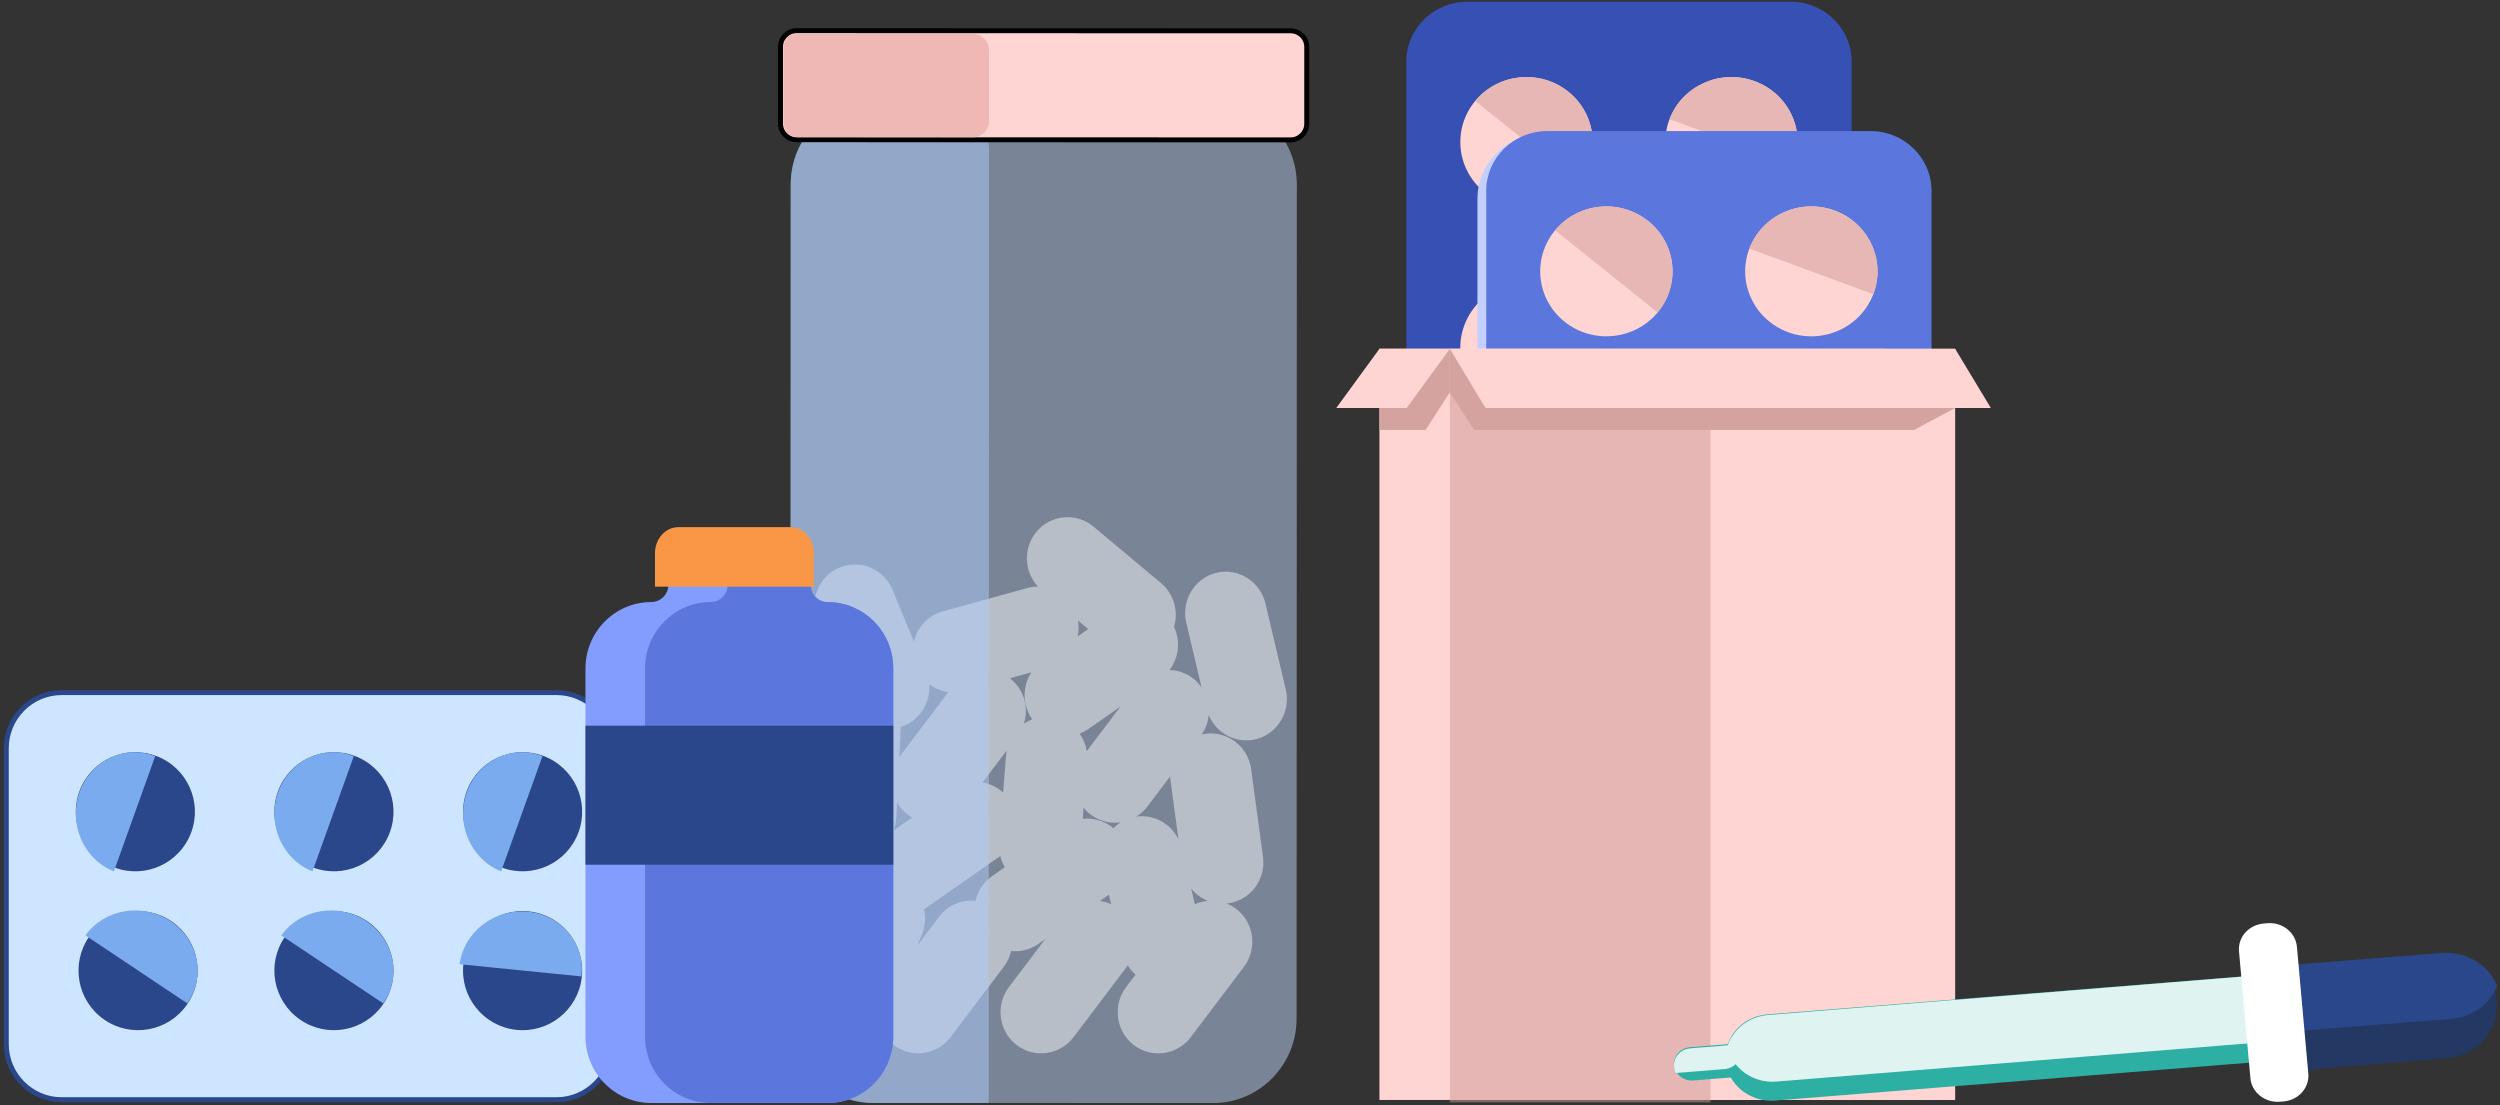 <?xml version="1.0" encoding="UTF-8"?>
<svg width="423px" height="187px" viewBox="0 0 423 187" version="1.1" xmlns="http://www.w3.org/2000/svg" xmlns:xlink="http://www.w3.org/1999/xlink">
    <rect x="0" y="0" width="423" height="187" fill="#333333" stroke="none"/>
    <!-- Generator: Sketch 59.1 (86144) - https://sketch.com -->
    <title>Group 2@1.5x</title>
    <desc>Created with Sketch.</desc>
    <g id="Page-1" stroke="none" stroke-width="1" fill="none" fill-rule="evenodd">
        <g id="Pharmacy" transform="translate(-592, -226)" fill-rule="nonzero">
            <g id="Group-2" transform="translate(593, 226)">
                <g id="Group" transform="translate(131, 5)">
                    <path d="M73.323,181.629 L35.691,181.618 L15.784,181.613 C8.06,181.608 1.741,175.191 1.743,167.346 L1.788,26.203 C1.788,18.36 8.109,11.944 15.838,11.949 L33.492,11.956 L73.38,11.967 C81.106,11.967 87.423,18.385 87.423,26.23 L87.383,167.373 C87.374,175.213 81.052,181.629 73.323,181.629 Z" id="Path" fill="#C0D8FB" opacity="0.5"></path>
                    <path d="M81.699,140.005 L80.696,132.567 L80.696,132.567 L79.692,125.125 C79.438,123.228 78.434,121.606 77.03,120.526 C75.625,119.444 73.815,118.904 71.939,119.161 C71.732,119.189 71.529,119.232 71.328,119.278 C72.016,118.271 72.406,117.137 72.512,115.982 C73.788,119.079 77.14,120.889 80.461,120.083 C84.145,119.191 86.436,115.412 85.554,111.683 L83.83,104.382 L83.83,104.382 L82.103,97.079 C81.663,95.217 80.506,93.703 79.003,92.77 C77.499,91.837 75.646,91.476 73.804,91.923 C70.12,92.816 67.829,96.597 68.711,100.324 L71.312,111.327 C70.918,110.754 70.433,110.231 69.858,109.784 C68.672,108.864 67.277,108.405 65.881,108.367 C66.565,107.474 67.015,106.434 67.212,105.347 C67.469,103.925 67.288,102.428 66.646,101.073 C67.426,98.462 66.648,95.506 64.45,93.667 L53.015,84.1 C50.095,81.656 45.735,82.076 43.321,85.031 C41.089,87.765 41.28,91.743 43.632,94.258 C43.025,94.256 42.41,94.327 41.799,94.498 L34.643,96.479 L34.643,96.479 L27.489,98.46 C25,99.149 23.201,101.157 22.624,103.537 L21.873,101.716 L21.873,101.716 L19.015,94.79 C17.554,91.252 13.503,89.568 10.008,91.045 C6.514,92.521 4.847,96.625 6.308,100.162 L9.167,107.089 L9.167,107.089 L10.998,111.527 C8.57,112.507 6.789,114.846 6.649,117.648 L6.275,125.145 L6.275,125.145 L5.9,132.647 C5.806,134.56 6.493,136.34 7.677,137.666 C8.86,138.992 10.538,139.863 12.429,139.959 C13.236,140 14.019,139.891 14.754,139.665 C14.041,141.114 13.843,142.785 14.208,144.375 C12.939,145.117 11.888,146.263 11.289,147.732 L8.455,154.67 L8.455,154.67 L5.621,161.611 C4.899,163.379 4.958,165.292 5.634,166.942 C6.311,168.592 7.605,169.982 9.354,170.714 C12.084,171.858 15.142,171.066 17.044,168.984 C17.493,170.057 18.208,171.031 19.184,171.789 C22.191,174.119 26.534,173.537 28.835,170.491 L33.344,164.529 L33.344,164.529 L37.853,158.566 C38.464,157.756 38.868,156.85 39.08,155.912 C40.649,156.072 42.277,155.697 43.668,154.725 L44.849,153.901 L43.212,156.065 L43.212,156.065 L38.703,162.026 C36.402,165.07 36.976,169.466 39.986,171.796 C42.994,174.126 47.336,173.544 49.638,170.497 L54.147,164.536 L54.147,164.536 L58.656,158.573 C58.714,158.495 58.762,158.415 58.816,158.336 C59.179,158.929 59.625,159.456 60.135,159.908 L58.529,162.03 C56.228,165.075 56.803,169.47 59.812,171.801 C62.822,174.131 67.162,173.549 69.464,170.502 L78.482,158.577 C79.632,157.058 80.062,155.195 79.83,153.424 C79.598,151.653 78.703,149.971 77.199,148.807 C76.685,148.408 76.13,148.102 75.553,147.872 C75.637,147.863 75.72,147.863 75.803,147.851 C79.562,147.335 82.211,143.805 81.699,140.005 Z M19.651,133.355 L19.779,130.796 C20.214,131.54 20.787,132.213 21.504,132.768 C21.772,132.976 22.056,133.154 22.342,133.316 L19.188,135.518 C19.45,134.843 19.612,134.117 19.651,133.355 Z M66.048,127.01 L67.396,137.013 C66.813,135.81 65.908,134.824 64.815,134.144 C63.483,133.316 61.877,132.944 60.247,133.179 C60.951,132.745 61.593,132.181 62.123,131.481 L65.994,126.362 C66.003,126.576 66.019,126.793 66.048,127.01 Z M50.388,99.984 L52.124,101.436 L50.339,102.682 C50.526,101.814 50.551,100.902 50.388,99.984 Z M51.885,122.087 C51.71,121.003 51.286,119.994 50.666,119.13 C51.178,118.936 51.678,118.682 52.147,118.354 L57.574,114.565 L51.885,122.087 Z M56.388,135.13 C54.934,133.9 53.047,133.339 51.198,133.546 L51.344,131.67 C51.671,132.074 52.043,132.451 52.472,132.782 C53.996,133.964 55.862,134.393 57.634,134.135 C57.177,134.416 56.762,134.754 56.388,135.13 Z M42.518,108.75 C41.005,111.055 40.929,114.163 42.57,116.573 C42.599,116.617 42.635,116.656 42.665,116.699 C42.164,116.893 41.688,117.139 41.249,117.441 C41.562,116.448 41.654,115.405 41.521,114.392 C41.289,112.621 40.394,110.939 38.89,109.772 C38.884,109.768 38.877,109.763 38.87,109.759 L42.518,108.75 Z M35.664,125.511 L38.32,121.998 C38.282,122.215 38.252,122.434 38.234,122.658 L37.732,129.105 C36.737,128.194 35.518,127.615 34.235,127.4 L35.664,125.511 L35.664,125.511 Z M23.233,154.969 L24.013,153.059 C24.581,151.667 24.662,150.19 24.342,148.819 C24.5,148.727 24.658,148.634 24.809,148.527 L37.021,140 C37.1,139.946 37.17,139.884 37.247,139.825 C37.412,140.502 37.675,141.144 38.022,141.733 L35.849,143.25 C34.386,144.273 33.444,145.777 33.067,147.408 C30.772,147.182 28.414,148.116 26.917,150.095 L23.233,154.969 Z M55.628,146.377 L56.009,147.988 C55.396,147.71 54.753,147.527 54.102,147.44 L55.628,146.377 Z M70.172,148.004 L69.642,145.758 L69.642,145.758 L69.54,145.332 C70.287,146.258 71.256,146.982 72.354,147.424 C71.603,147.497 70.866,147.689 70.172,148.004 Z M28.466,112.096 L24.73,117.037 L24.73,117.037 L20.221,122.998 C20.201,123.025 20.185,123.055 20.165,123.082 L20.401,118.356 C20.408,118.235 20.401,118.116 20.401,117.995 C20.613,117.929 20.825,117.854 21.033,117.765 C23.837,116.58 25.456,113.705 25.237,110.788 C26.18,111.489 27.291,111.947 28.466,112.096 Z" id="Shape" fill="#FFFFFF" opacity="0.465"></path>
                    <path d="M35.239,181.629 L15.597,181.624 C7.976,181.62 1.741,175.201 1.743,167.356 L1.787,26.204 C1.787,18.361 8.024,11.944 15.65,11.949 L33.07,11.956 C34.508,14.493 35.345,17.524 35.343,20.772 L35.296,180.204 C35.294,180.685 35.277,181.159 35.239,181.629 Z" id="Path" fill="#AFCDFB" opacity="0.5"></path>
                    <path d="M86.374,18.669 L33.05,18.653 L2.787,18.642 C1.286,18.644 0.063,17.421 0.063,15.925 L0.065,2.904 C0.065,1.413 1.291,0.189 2.792,0.189 L33.012,0.198 C33.014,0.198 33.014,0.198 33.019,0.198 L86.379,0.214 C87.875,0.214 89.103,1.435 89.103,2.931 L89.101,15.952 C89.101,17.448 87.875,18.669 86.374,18.669 Z" id="Path" stroke="#000000" stroke-width="0.84" fill="#FFD5D3"></path>
                    <path d="M32.687,18.227 L3.005,18.216 C1.52,18.218 0.555,16.993 0.555,15.496 L0.557,3.464 C0.557,2.057 1.014,0.756 3.005,0.756 C22.769,0.756 32.653,0.756 32.656,0.756 C33.531,0.757 34.313,1.187 34.804,1.848 C35.142,2.303 35.343,2.866 35.343,3.476 L35.339,15.507 C35.339,16.991 34.151,18.205 32.687,18.227 Z" id="Path" fill="#EFB8B5"></path>
                </g>
                <g id="Group" transform="translate(225, 0)">
                    <g transform="translate(11.823, 0.189)" id="Path">
                        <g>
                            <path d="M75.469,10.202 L75.469,100.676 C75.469,106.227 70.844,110.772 65.186,110.772 L10.41,110.772 C8.944,110.772 7.549,110.468 6.282,109.917 C2.667,108.35 0.126,104.789 0.126,100.678 L0.126,10.202 C0.126,4.649 4.754,0.106 10.41,0.106 L65.186,0.106 C70.844,0.108 75.469,4.649 75.469,10.202 Z" fill="#3651B3"></path>
                            <path d="M51.206,34.13 C45.417,31.996 42.489,25.66 44.661,19.979 C46.833,14.297 53.287,11.419 59.076,13.553 C64.863,15.685 67.793,22.023 65.621,27.704 C63.447,33.385 56.993,36.262 51.206,34.13 Z" fill="#FFD5D3"></path>
                            <path d="M65.619,27.704 L44.661,19.979 C46.833,14.297 53.287,11.419 59.076,13.553 C64.863,15.687 67.793,22.023 65.619,27.704 Z" fill="#E6B7B4"></path>
                            <path d="M13.379,32.355 C8.589,28.516 7.878,21.593 11.787,16.893 C15.695,12.192 22.746,11.491 27.537,15.33 C32.325,19.167 33.037,26.092 29.129,30.792 C25.221,35.493 18.167,36.192 13.379,32.355 Z" fill="#FFD5D3"></path>
                            <path d="M29.129,30.792 L11.787,16.893 C15.695,12.192 22.746,11.491 27.537,15.33 C32.325,19.167 33.037,26.089 29.129,30.792 Z" fill="#E6B7B4"></path>
                            <path d="M51.206,101.164 C45.417,99.03 42.489,92.694 44.661,87.013 C46.833,81.331 53.287,78.453 59.076,80.587 C64.863,82.719 67.793,89.057 65.621,94.738 C63.447,100.419 56.993,103.298 51.206,101.164 Z" fill="#F7E0CB"></path>
                            <path d="M65.619,95.487 L44.661,87.762 C46.833,82.08 53.287,79.202 59.076,81.336 C64.863,83.468 67.793,89.806 65.619,95.487 Z" fill="#EFCBAB"></path>
                            <path d="M13.379,99.389 C8.589,95.55 7.878,88.628 11.787,83.927 C15.695,79.226 22.746,78.525 27.537,82.364 C32.325,86.201 33.037,93.126 29.129,97.826 C25.221,102.527 18.167,103.226 13.379,99.389 Z" fill="#F7E0CB"></path>
                            <path d="M29.129,98.573 L11.787,84.674 C15.695,79.973 22.746,79.271 27.537,83.111 C32.325,86.947 33.037,93.872 29.129,98.573 Z" fill="#EFCBAB"></path>
                            <g transform="translate(43.756, 47.456)">
                                <path d="M16.178,21.081 C10.591,23.681 3.917,21.339 1.269,15.856 C-1.379,10.373 1.001,3.819 6.591,1.219 C12.176,-1.379 18.852,0.96 21.5,6.444 C24.146,11.929 21.764,18.483 16.178,21.081 Z" fill="#F7E0CB"></path>
                                <path d="M21.5,6.446 L1.271,15.858 C-1.375,10.375 1.003,3.821 6.593,1.221 C12.176,-1.376 18.852,0.963 21.5,6.446 Z" fill="#EFCBAB"></path>
                            </g>
                            <path d="M10.066,54.525 C12.364,48.888 18.879,46.151 24.618,48.405 C30.357,50.661 33.149,57.055 30.852,62.691 C28.554,68.325 22.039,71.064 16.3,68.811 C10.561,66.555 7.768,60.156 10.066,54.525 Z" fill="#FFD5D3"></path>
                            <path d="M16.3,68.809 L24.618,48.405 C30.357,50.661 33.149,57.055 30.852,62.691 C28.554,68.325 22.036,71.064 16.3,68.809 Z" fill="#EFCBAB"></path>
                        </g>
                        <path d="M75.469,22.585 L75.469,101.315 C75.469,106.515 71.236,110.772 66.061,110.772 L15.938,110.772 C14.598,110.772 13.319,110.486 12.162,109.971 L12.162,33.484 C12.162,30.356 13.491,27.524 15.61,25.534 C16.394,24.796 17.285,24.175 18.259,23.694 C19.695,22.986 21.305,22.588 23.005,22.588 L75.469,22.588 L75.469,22.585 Z" fill="#C3D0FF"></path>
                    </g>
                    <g transform="translate(25.263, 22.029)" id="Path">
                        <path d="M0.206,100.721 L0.206,10.247 C0.206,4.694 4.834,0.151 10.49,0.151 L65.266,0.151 C70.922,0.151 75.55,4.694 75.55,10.247 L75.55,100.721 C75.55,106.274 70.922,110.817 65.266,110.817 L10.49,110.817 C4.834,110.817 0.206,106.274 0.206,100.721 Z" fill="#5B77DE"></path>
                        <path d="M51.284,34.175 C45.495,32.04 42.567,25.705 44.739,20.024 C46.911,14.342 53.364,11.466 59.154,13.598 C64.94,15.73 67.87,22.068 65.699,27.749 C63.525,33.43 57.069,36.307 51.284,34.175 Z" fill="#FFD5D3"></path>
                        <path d="M65.696,27.749 L44.739,20.024 C46.911,14.342 53.364,11.466 59.154,13.598 C64.938,15.732 67.87,22.07 65.696,27.749 Z" fill="#E6B7B4"></path>
                        <path d="M13.457,32.4 C8.667,28.561 7.956,21.638 11.865,16.938 C15.773,12.237 22.824,11.536 27.615,15.375 C32.403,19.212 33.115,26.137 29.207,30.837 C25.299,35.538 18.245,36.237 13.457,32.4 Z" fill="#FFD5D3"></path>
                        <path d="M29.207,30.837 L11.865,16.938 C15.773,12.237 22.824,11.536 27.615,15.375 C32.403,19.212 33.115,26.137 29.207,30.837 Z" fill="#E6B7B4"></path>
                        <path d="M51.284,101.209 C45.495,99.075 42.567,92.739 44.739,87.058 C46.911,81.376 53.364,78.498 59.154,80.632 C64.94,82.764 67.87,89.102 65.699,94.783 C63.525,100.467 57.069,103.343 51.284,101.209 Z" fill="#F7E0CB"></path>
                        <path d="M65.696,95.532 L44.739,87.807 C46.911,82.125 53.364,79.247 59.154,81.381 C64.938,83.515 67.87,89.851 65.696,95.532 Z" fill="#EFCBAB"></path>
                        <path d="M13.457,99.434 C8.667,95.595 7.956,88.673 11.865,83.972 C15.773,79.271 22.824,78.57 27.615,82.409 C32.403,86.246 33.115,93.171 29.207,97.871 C25.299,102.572 18.245,103.271 13.457,99.434 Z" fill="#F7E0CB"></path>
                        <path d="M29.207,98.618 L11.865,84.719 C15.773,80.018 22.824,79.316 27.615,83.156 C32.403,86.995 33.115,93.917 29.207,98.618 Z" fill="#EFCBAB"></path>
                        <g transform="translate(43.985, 47.456)">
                            <path d="M16.027,21.128 C10.44,23.728 3.766,21.387 1.118,15.903 C-1.528,10.42 0.85,3.866 6.44,1.266 C12.025,-1.331 18.701,1.008 21.349,6.491 C23.995,11.974 21.612,18.528 16.027,21.128 Z" fill="#F7E0CB"></path>
                            <path d="M21.347,6.491 L1.118,15.903 C-1.528,10.42 0.85,3.866 6.44,1.266 C12.025,-1.331 18.701,1.008 21.347,6.491 Z" fill="#EFCBAB"></path>
                        </g>
                        <path d="M10.144,54.57 C12.442,48.933 18.957,46.196 24.696,48.45 C30.435,50.706 33.227,57.1 30.93,62.736 C28.632,68.37 22.116,71.109 16.378,68.856 C10.637,66.6 7.846,60.204 10.144,54.57 Z" fill="#F7E0CB"></path>
                        <path d="M16.375,68.856 L24.694,48.452 C30.432,50.708 33.225,57.102 30.927,62.738 C28.629,68.37 22.114,71.109 16.375,68.856 Z" fill="#EFCBAB"></path>
                    </g>
                    <g transform="translate(0.063, 58.989)">
                        <rect id="Rectangle" fill="#FFD5D3" x="7.338" y="0.029" width="85.501" height="127.097"></rect>
                        <rect id="Rectangle" fill="#FFD5D3" x="19.248" y="0.029" width="85.501" height="127.099"></rect>
                        <polygon id="Path" fill="#D4A39F" points="19.248 7.405 15.15 13.752 7.338 13.752 7.338 0.029 19.248 0.029"></polygon>
                        <polygon id="Path" fill="#FFD5D3" points="11.944 10.044 0.034 10.044 7.338 0.029 19.248 0.029"></polygon>
                        <polygon id="Path" fill="#CF9997" opacity="0.5" points="63.345 127.533 19.248 127.533 19.248 5.822 63.345 10.044"></polygon>
                        <polygon id="Path" fill="#D4A39F" points="104.749 10.044 97.811 13.752 23.369 13.752 19.248 7.405 19.248 0.029"></polygon>
                        <polygon id="Path" fill="#FFD5D3" points="110.789 10.044 25.288 10.044 19.248 0.029 104.749 0.029"></polygon>
                    </g>
                </g>
                <g id="Group" transform="translate(0, 117)">
                    <path d="M93.194,69.069 L9.412,69.069 C4.271,69.069 0.063,64.838 0.063,59.668 L0.063,9.59 C0.063,4.42 4.271,0.189 9.412,0.189 L93.194,0.189 C98.335,0.189 102.543,4.42 102.543,9.59 L102.543,59.668 C102.543,64.84 98.335,69.069 93.194,69.069 Z" id="Path" stroke="#2B478B" stroke-width="0.84" fill="#CEE5FF"></path>
                    <path d="M31.337,23.892 C29.381,29.104 23.571,31.739 18.361,29.783 C13.15,27.827 10.511,22.019 12.47,16.806 C14.426,11.596 20.236,8.959 25.446,10.915 C30.655,12.871 33.294,18.681 31.337,23.892 Z" id="Path" fill="#2B478B"></path>
                    <path d="M64.937,23.892 C62.981,29.104 57.171,31.739 51.961,29.783 C46.75,27.827 44.111,22.019 46.07,16.806 C48.026,11.596 53.836,8.959 59.046,10.915 C64.255,12.871 66.894,18.681 64.937,23.892 Z" id="Path-Copy" fill="#2B478B"></path>
                    <path d="M96.857,23.892 C94.901,29.104 89.091,31.739 83.881,29.783 C78.67,27.827 76.031,22.019 77.99,16.806 C79.946,11.596 85.756,8.959 90.966,10.915 C96.175,12.871 98.814,18.681 96.857,23.892 Z" id="Path-Copy-7" fill="#2B478B"></path>
                    <path d="M64.937,50.772 C62.981,55.984 57.171,58.619 51.961,56.663 C46.75,54.707 44.111,48.899 46.07,43.686 C48.026,38.476 53.836,35.839 59.046,37.795 C64.255,39.751 66.894,45.561 64.937,50.772 Z" id="Path-Copy-3" fill="#2B478B" transform="translate(55.503, 47.229) rotate(104) translate(-55.503, -47.229) "></path>
                    <path d="M31.797,50.772 C29.84,55.984 24.03,58.619 18.82,56.663 C13.61,54.707 10.971,48.899 12.929,43.686 C14.885,38.476 20.695,35.839 25.905,37.795 C31.114,39.751 33.753,45.561 31.797,50.772 Z" id="Path-Copy-9" fill="#2B478B" transform="translate(22.362, 47.229) rotate(104) translate(-22.362, -47.229) "></path>
                    <path d="M96.857,50.772 C94.901,55.984 89.091,58.619 83.881,56.663 C78.67,54.707 76.031,48.899 77.99,43.686 C79.946,38.476 85.756,35.839 90.966,37.795 C96.175,39.751 98.814,45.561 96.857,50.772 Z" id="Path-Copy-5" fill="#2B478B" transform="translate(87.423, 47.229) rotate(76) translate(-87.423, -47.229) "></path>
                    <path d="M25.263,10.936 L18.273,30.429 C13.133,28.408 10.529,22.408 12.461,17.022 C14.391,11.642 20.123,8.915 25.263,10.936 Z" id="Path" fill="#7BABEF"></path>
                    <path d="M58.863,10.936 L51.873,30.429 C46.733,28.408 44.129,22.408 46.061,17.022 C47.991,11.642 53.723,8.915 58.863,10.936 Z" id="Path-Copy-2" fill="#7BABEF"></path>
                    <path d="M90.783,10.936 L83.793,30.429 C78.653,28.408 76.049,22.408 77.981,17.022 C79.911,11.642 85.643,8.915 90.783,10.936 Z" id="Path-Copy-8" fill="#7BABEF"></path>
                    <path d="M63.036,34.556 L56.046,54.049 C50.905,52.028 48.302,46.028 50.234,40.642 C52.164,35.261 57.896,32.535 63.036,34.556 Z" id="Path-Copy-4" fill="#7BABEF" transform="translate(56.316, 43.969) rotate(104) translate(-56.316, -43.969) "></path>
                    <path d="M29.895,34.556 L22.905,54.049 C17.765,52.028 15.161,46.028 17.093,40.642 C19.023,35.261 24.755,32.535 29.895,34.556 Z" id="Path-Copy-10" fill="#7BABEF" transform="translate(23.175, 43.969) rotate(104) translate(-23.175, -43.969) "></path>
                    <path d="M93.33,34.556 L86.34,54.049 C81.2,52.028 78.596,46.028 80.528,40.642 C82.458,35.261 88.19,32.535 93.33,34.556 Z" id="Path-Copy-6" fill="#7BABEF" transform="translate(86.61, 43.969) rotate(76) translate(-86.61, -43.969) "></path>
                </g>
                <g id="Group" transform="translate(98, 89)">
                    <path d="M52.143,24.09 L52.143,86.408 C52.143,92.605 47.154,97.629 40.997,97.629 L11.212,97.629 C5.054,97.629 0.063,92.605 0.063,86.408 L0.063,24.09 C0.063,20.989 1.312,18.184 3.328,16.153 C5.344,14.124 8.131,12.866 11.212,12.866 C12.495,12.866 13.585,12.014 13.955,10.847 C14.041,10.571 14.088,10.279 14.088,9.973 L14.088,4.097 C14.088,3.821 14.135,3.561 14.227,3.321 C14.54,2.473 15.349,1.869 16.297,1.869 L36.197,1.869 C36.574,1.869 36.929,1.98 37.226,2.17 C37.765,2.516 38.122,3.12 38.122,3.81 L38.122,9.976 C38.122,11.573 39.406,12.869 40.997,12.869 C47.156,12.866 52.143,17.89 52.143,24.09 Z" id="Path" fill="#839DFF"></path>
                    <path d="M52.143,24.09 L52.143,86.408 C52.143,92.605 47.172,97.629 41.037,97.629 L21.251,97.629 C15.116,97.629 10.143,92.605 10.143,86.408 L10.143,24.09 C10.143,20.989 11.388,18.184 13.396,16.153 C15.405,14.124 18.181,12.866 21.251,12.866 C22.529,12.866 23.615,12.014 23.985,10.847 C24.07,10.571 24.117,10.279 24.117,9.973 L24.117,4.097 C24.117,3.821 24.166,3.561 24.256,3.321 C24.567,2.473 25.373,1.869 26.318,1.869 L36.255,1.869 C36.631,1.869 36.985,1.98 37.28,2.17 C37.818,2.516 38.174,3.12 38.174,3.81 L38.174,9.976 C38.174,11.573 39.452,12.869 41.037,12.869 C47.175,12.866 52.143,17.89 52.143,24.09 Z" id="Path" fill="#5B77DE"></path>
                    <path d="M38.703,10.269 L11.823,10.269 L11.823,4.599 C11.823,2.162 13.61,0.189 15.811,0.189 L34.712,0.189 C36.916,0.189 38.701,2.165 38.701,4.599 L38.701,10.269 L38.703,10.269 Z" id="Path" fill="#F99746"></path>
                    <rect id="Rectangle" fill="#2B478B" x="0.063" y="33.789" width="52.08" height="23.52"></rect>
                </g>
                <g id="Group" transform="translate(282, 156)">
                    <g transform="translate(0.063, 8.589)" fill="#2EAFA3" id="Path">
                        <path d="M110.709,7.447 C110.709,11.209 107.642,14.408 103.585,14.733 L17.345,21.622 C14.123,21.879 11.197,20.253 9.795,17.72 L9.793,17.72 C9.494,17.183 9.262,16.605 9.112,15.995 C9.027,15.656 8.968,15.307 8.936,14.952 C8.854,14.057 8.95,13.185 9.194,12.365 C9.221,12.269 9.251,12.175 9.285,12.085 C9.44,11.616 9.651,11.171 9.904,10.749 C11.127,8.708 13.363,7.256 16.031,7.04 L102.271,0.152 C106.226,-0.165 109.739,2.36 110.538,5.918 C110.607,6.209 110.655,6.513 110.682,6.82 C110.698,7.032 110.709,7.241 110.709,7.447 Z"></path>
                        <path d="M14.143,14.781 C14.143,15.742 13.622,16.611 12.816,17.123 C12.406,17.384 11.919,17.553 11.391,17.594 L9.797,17.72 L9.795,17.72 L3.44,18.228 C2.186,18.326 1.045,17.69 0.505,16.695 C0.332,16.38 0.221,16.027 0.189,15.65 C0.048,14.095 1.277,12.725 2.933,12.592 L9.141,12.096 L9.287,12.085 L10.881,11.958 C10.972,11.95 11.061,11.948 11.147,11.948 C12.691,11.954 14,13.068 14.132,14.536 C14.139,14.62 14.143,14.701 14.143,14.781 Z"></path>
                    </g>
                    <g transform="translate(0.063, 8.589)" fill="#DFF3F1" id="Path">
                        <path d="M110.764,6.011 C109.917,8.914 107.25,11.145 103.917,11.416 L17.499,18.415 C15.806,18.552 14.195,18.163 12.84,17.389 C11.973,16.899 11.213,16.247 10.604,15.478 C9.934,14.632 9.45,13.645 9.213,12.56 C9.192,12.471 9.172,12.377 9.158,12.286 L9.304,12.275 C9.459,11.799 9.671,11.347 9.924,10.918 C11.15,8.846 13.39,7.372 16.064,7.153 L102.482,0.159 C106.443,-0.165 109.965,2.398 110.764,6.011 Z"></path>
                        <path d="M11.499,13.44 C11.499,14.227 11.161,14.951 10.607,15.475 C10.21,15.849 9.705,16.125 9.133,16.243 C9.003,16.269 8.875,16.288 8.743,16.299 L0.773,16.943 C0.682,16.952 0.595,16.954 0.506,16.954 C0.333,16.634 0.221,16.275 0.189,15.893 C0.048,14.314 1.28,12.923 2.939,12.788 L9.16,12.284 L9.306,12.273 C9.461,11.797 9.673,11.345 9.927,10.916 C10.456,11.19 10.894,11.614 11.172,12.134 C11.346,12.453 11.458,12.812 11.49,13.195 C11.496,13.277 11.499,13.36 11.499,13.44 Z"></path>
                    </g>
                    <path d="M139.502,13.981 C139.577,18.604 135.995,22.597 131.274,22.995 L102.844,25.389 L102.543,7.55 L102.643,7.541 L129.749,5.261 C133.887,4.912 137.633,7.431 138.972,11.139 C139.233,11.844 139.4,12.595 139.468,13.376 C139.486,13.577 139.495,13.779 139.502,13.981 Z" id="Path" fill="#233862"></path>
                    <path d="M139.503,10.825 C138.336,13.837 135.34,16.114 131.669,16.403 L102.748,18.669 L102.543,7.418 L130.118,5.26 C134.33,4.929 138.141,7.314 139.503,10.825 Z" id="Path" fill="#2B478B"></path>
                    <path d="M97.768,26.436 L95.84,4.971 C95.623,2.57 97.507,0.459 100.044,0.254 L100.652,0.205 C103.19,0 105.421,1.782 105.638,4.182 L107.566,25.647 C107.783,28.048 105.899,30.159 103.362,30.364 L102.754,30.413 C100.216,30.618 97.985,28.836 97.768,26.436 Z" id="Path" fill="#FFFFFF"></path>
                </g>
            </g>
        </g>
    </g>
</svg>